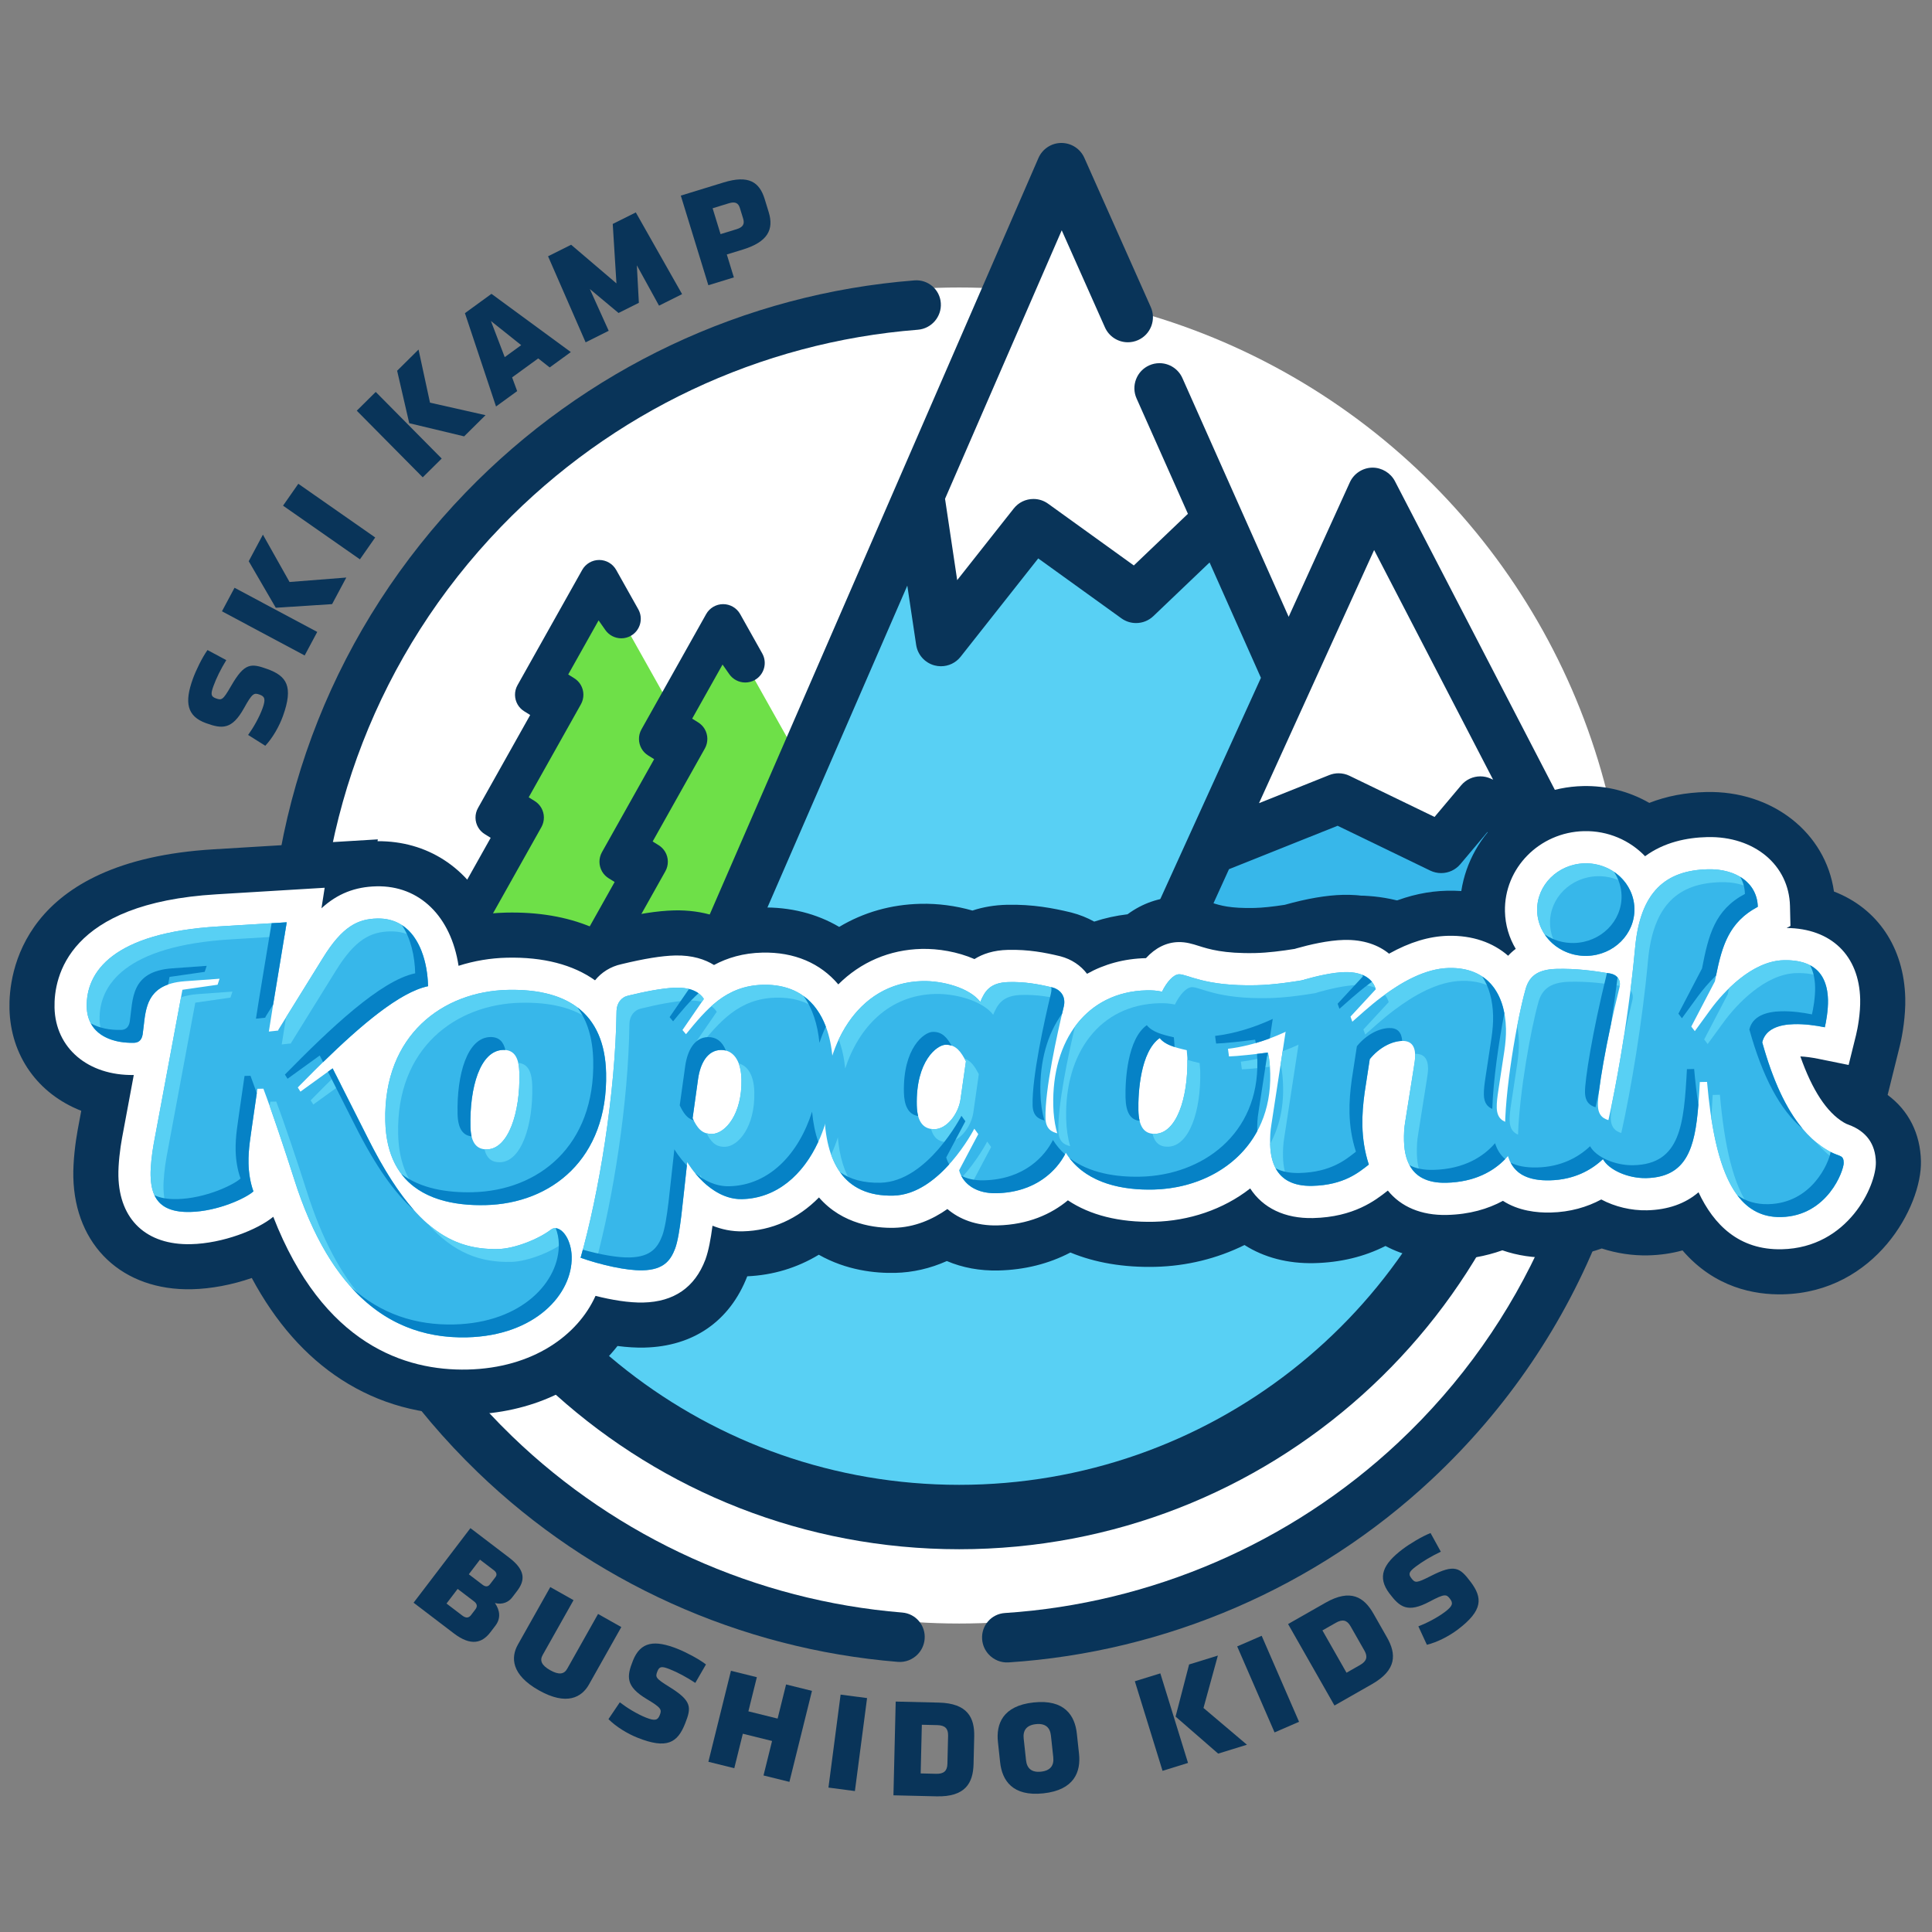 <svg xmlns="http://www.w3.org/2000/svg" xmlns:xlink="http://www.w3.org/1999/xlink" id="Layer_1" x="0px" y="0px" width="300px" height="300px" viewBox="0 0 300 300" xml:space="preserve">
<rect x="0" y="0" width="300" height="300" fill="#808080" stroke="none"/>
<g>
	<g>
		<circle fill="#FFFFFF" cx="148.938" cy="148.371" r="103.73"></circle>
	</g>
	<g>
		<path fill="#093459" d="M55.821,157.705c5.397,46.646,45.024,82.86,93.117,82.86c48.093,0,87.72-36.214,93.117-82.86H55.821z"></path>
	</g>
	<g>
		<path fill="#58D0F4" d="M67.812,167.705c9.332,36.525,42.423,62.86,81.126,62.86s71.794-26.335,81.125-62.86H67.812z"></path>
	</g>
	<g>
		<path fill="#093459" d="M79.54,223.044c-39.416-38.062-40.189-101.432-1.725-141.263c17.191-17.802,40.169-28.662,64.701-30.579    c2.118-0.165,3.717-2.015,3.574-4.13c-0.143-2.117-1.974-3.699-4.092-3.533c-26.422,2.064-51.168,13.761-69.682,32.932    c-20.064,20.776-30.921,48.045-30.571,76.78c0.353,28.733,11.869,55.494,32.429,75.349c17.609,17.006,40.774,27.466,65.226,29.454    c1.2,0.102,2.323-0.367,3.104-1.176c0.593-0.614,0.987-1.43,1.07-2.342c0.195-2.113-1.362-3.971-3.474-4.14    C117.4,248.549,95.892,238.836,79.54,223.044L79.54,223.044z M79.54,223.044"></path>
	</g>
	<g>
		<path fill="#093459" d="M41.194,115.802l-2.667-1.68c0.771-1.061,1.716-2.685,2.24-4.133c0.524-1.448,0.339-1.842-0.451-2.128    c-0.869-0.314-1.137-0.233-2.427,2.099c-1.875,3.371-3.404,3.235-5.905,2.33c-3.001-1.086-3.344-3.266-2.039-6.872    c0.476-1.317,1.43-3.294,2.275-4.478l2.918,1.563c-0.869,1.413-1.551,2.804-1.999,4.042c-0.458,1.264-0.378,1.62,0.386,1.896    c0.921,0.334,1.101,0.25,2.37-1.941c2.076-3.596,3.066-3.536,5.646-2.602c2.949,1.067,4.068,2.664,2.391,7.298    C43.362,112.775,42.36,114.557,41.194,115.802z"></path>
		<path fill="#093459" d="M34.466,94.923l1.953-3.655l12.842,6.859l-1.953,3.655L34.466,94.923z M42.823,94.372l-4.202-7.228    l2.203-4.124l4.136,7.352l8.812-0.69l-2.203,4.125L42.823,94.372z"></path>
		<path fill="#093459" d="M43.951,78.52l2.372-3.397l11.938,8.335l-2.372,3.397L43.951,78.52z"></path>
		<path fill="#093459" d="M55.399,63.773l2.945-2.915l10.243,10.347l-2.944,2.915L55.399,63.773z M63.546,65.715l-1.879-8.146    l3.323-3.29l1.78,8.245l8.623,1.944l-3.323,3.29L63.546,65.715z"></path>
		<path fill="#093459" d="M83.573,55.654l-4.053,2.948l0.786,2.129l-3.283,2.388l-4.829-14.493l4.121-2.998l12.324,9.041    l-3.283,2.388L83.573,55.654z M78.373,55.455l2.559-1.861l-4.701-3.749L78.373,55.455z"></path>
		<path fill="#093459" d="M98.89,41.199l0.313,5.823L96.046,48.6l-4.458-3.72l2.93,6.487l-3.582,1.791l-5.834-13.363l3.582-1.79    l7.037,5.999l-0.575-9.229l3.582-1.79l7.187,12.687l-3.582,1.79L98.89,41.199z"></path>
		<path fill="#093459" d="M112.859,39.514l1.094,3.56l-3.961,1.217l-4.277-13.917l6.638-2.04c3.908-1.2,5.572-0.072,6.387,2.578    l0.625,2.034c0.831,2.704-0.162,4.62-4.016,5.804L112.859,39.514z M113.171,31.567l-2.516,0.773l1.233,4.015l2.516-0.773    c0.99-0.304,1.242-0.821,0.995-1.624l-0.51-1.659C114.651,31.523,114.161,31.263,113.171,31.567z"></path>
	</g>
	<g>
		<path fill="#093459" d="M64.222,248.867l8.827-11.58l6.013,4.583c2.583,1.97,2.476,3.542,1.237,5.168l-0.781,1.024    c-0.526,0.69-1.482,1.159-2.661,0.858c0.797,1.171,0.922,2.394,0.073,3.507l-0.781,1.024c-1.273,1.671-2.997,2.223-5.691,0.169    L64.222,248.867z M73.604,248.66l-2.539-1.935l-1.731,2.271l2.45,1.867c0.623,0.476,1.044,0.339,1.367-0.085l0.662-0.868    C74.17,249.443,74.094,249.034,73.604,248.66z M76.688,243.828l-2.16-1.646l-1.731,2.271l2.116,1.613    c0.4,0.306,0.814,0.41,1.171-0.059l0.849-1.113C77.204,244.539,77.134,244.168,76.688,243.828z"></path>
		<path fill="#093459" d="M80.419,255.37l5.029-8.931l3.611,2.034l-4.795,8.515c-0.481,0.854-0.191,1.596,1.175,2.365    c1.342,0.756,2.15,0.633,2.631-0.221l4.795-8.516l3.611,2.033l-5.029,8.931c-1.113,1.976-3.449,3.327-7.768,0.896    S79.306,257.346,80.419,255.37z"></path>
		<path fill="#093459" d="M94.48,266.947l1.765-2.613c1.036,0.805,2.628,1.802,4.059,2.372c1.431,0.569,1.831,0.397,2.142-0.382    c0.342-0.859,0.269-1.129-2.021-2.494c-3.309-1.982-3.123-3.506-2.139-5.977c1.183-2.965,3.371-3.238,6.934-1.817    c1.3,0.519,3.246,1.536,4.401,2.418l-1.655,2.866c-1.384-0.913-2.752-1.639-3.975-2.127c-1.249-0.497-1.607-0.43-1.908,0.325    c-0.363,0.91-0.285,1.092,1.864,2.431c3.527,2.19,3.435,3.178,2.419,5.727c-1.161,2.914-2.792,3.981-7.37,2.156    C97.437,269.21,95.688,268.151,94.48,266.947z"></path>
		<path fill="#093459" d="M119.885,270.338l-4.539-1.125l-1.327,5.354l-4.021-0.997l3.503-14.132l4.022,0.997l-1.314,5.3    l4.539,1.125l1.314-5.299l4.021,0.996l-3.503,14.132l-4.022-0.997L119.885,270.338z"></path>
		<path fill="#093459" d="M130.529,263.139l4.109,0.537l-1.889,14.438l-4.108-0.538L130.529,263.139z"></path>
		<path fill="#093459" d="M138.733,278.775l0.35-14.556l6.69,0.16c4.479,0.107,5.573,2.347,5.502,5.286l-0.102,4.254    c-0.07,2.939-1.271,5.123-5.75,5.016L138.733,278.775z M145.549,267.875l-2.407-0.057l-0.181,7.558l2.407,0.058    c1.204,0.029,1.72-0.463,1.746-1.555l0.105-4.367C147.244,268.42,146.753,267.904,145.549,267.875z"></path>
		<path fill="#093459" d="M155.299,273.648l-0.34-3.146c-0.301-2.783,0.717-5.625,5.533-6.146s6.416,2.039,6.717,4.823l0.34,3.146    c0.301,2.784-0.717,5.626-5.533,6.146C157.199,278.991,155.6,276.432,155.299,273.648z M163.551,272.869l-0.363-3.368    c-0.139-1.28-0.885-1.933-2.332-1.776s-2.037,0.953-1.9,2.232l0.365,3.369c0.137,1.281,0.885,1.933,2.332,1.776    S163.689,274.15,163.551,272.869z"></path>
		<path fill="#093459" d="M176.217,261.063l3.959-1.224l4.299,13.909l-3.957,1.225L176.217,261.063z M182.543,266.551l2.1-8.093    l4.467-1.382l-2.232,8.135l6.746,5.709l-4.467,1.381L182.543,266.551z"></path>
		<path fill="#093459" d="M192.111,255.656l3.801-1.652l5.803,13.354l-3.801,1.652L192.111,255.656z"></path>
		<path fill="#093459" d="M207.217,264.832l-7.205-12.651l5.816-3.312c3.893-2.217,5.984-0.862,7.439,1.691l2.105,3.699    c1.455,2.555,1.551,5.045-2.342,7.262L207.217,264.832z M207.438,251.98l-2.092,1.191l3.74,6.568l2.092-1.191    c1.047-0.596,1.236-1.283,0.695-2.232l-2.162-3.795C209.172,251.572,208.484,251.385,207.438,251.98z"></path>
		<path fill="#093459" d="M221.566,255.401l-1.322-2.862c1.225-0.469,2.902-1.316,4.131-2.245c1.227-0.929,1.287-1.36,0.781-2.03    c-0.559-0.737-0.828-0.814-3.18,0.438c-3.408,1.806-4.617,0.858-6.221-1.263c-1.926-2.546-1.027-4.56,2.031-6.874    c1.117-0.845,2.994-1.983,4.348-2.515l1.596,2.899c-1.498,0.712-2.826,1.507-3.877,2.3c-1.072,0.812-1.199,1.154-0.709,1.801    c0.592,0.782,0.787,0.809,3.045-0.337c3.699-1.886,4.498-1.295,6.152,0.894c1.893,2.501,1.961,4.449-1.969,7.422    C225.033,254.043,223.223,254.992,221.566,255.401z"></path>
	</g>
	<g>
		<g>
			<path fill="#6EE048" d="M93.043,89.979l-10.047,17.902h4.568L76.86,126.952h4.569l-10.704,19.071h53.772L93.043,89.979z      M93.043,89.979"></path>
		</g>
		<g>
			<path fill="#093459" d="M99.113,94.61l-3.433-6.116c-0.535-0.95-1.547-1.542-2.638-1.542c-1.093,0-2.104,0.592-2.639,1.545     l-10.049,17.905c-0.521,0.931-0.509,2.084,0.031,3.008c0.245,0.418,0.594,0.776,1.011,1.035l0.932,0.581l-8.108,14.447     c-0.522,0.932-0.511,2.084,0.029,3.007c0.245,0.42,0.595,0.779,1.012,1.038l0.932,0.581l-8.105,14.444     c-0.524,0.932-0.514,2.085,0.026,3.009c0.54,0.924,1.541,1.498,2.611,1.498h8.996c1.669,0,3.027-1.357,3.027-3.026     c0-1.668-1.357-3.026-3.026-3.026h-3.827l8.174-14.564c0.524-0.934,0.515-2.086-0.026-3.009c-0.246-0.42-0.596-0.779-1.013-1.039     l-0.933-0.58l8.109-14.447c0.522-0.932,0.511-2.086-0.03-3.01c-0.245-0.417-0.595-0.776-1.011-1.035l-0.932-0.581l4.716-8.401     l1.048,1.496c0.566,0.808,1.494,1.29,2.48,1.29c0.517,0,1.028-0.134,1.479-0.388C99.41,97.914,99.929,96.065,99.113,94.61z"></path>
		</g>
		<g>
			<path fill="#6EE048" d="M112.292,96.837l-10.047,17.902h4.568L96.11,133.811h4.569l-10.704,19.072h53.772L112.292,96.837z      M112.292,96.837"></path>
		</g>
		<g>
			<path fill="#093459" d="M118.362,101.469l-3.433-6.117c-0.535-0.95-1.546-1.541-2.638-1.541c-1.092,0-2.104,0.592-2.639,1.545     l-10.05,17.905c-0.521,0.931-0.509,2.084,0.031,3.008c0.245,0.418,0.594,0.776,1.011,1.036l0.932,0.58l-8.108,14.447     c-0.521,0.932-0.511,2.084,0.029,3.007c0.245,0.419,0.596,0.778,1.012,1.038l0.932,0.58l-8.106,14.445     c-0.524,0.932-0.514,2.086,0.026,3.008c0.54,0.926,1.541,1.498,2.612,1.498h8.996c1.669,0,3.026-1.355,3.026-3.025     c0-1.668-1.357-3.027-3.025-3.027h-3.827l8.174-14.563c0.525-0.933,0.515-2.086-0.026-3.009c-0.246-0.42-0.596-0.779-1.013-1.038     l-0.933-0.581l8.109-14.447c0.521-0.932,0.511-2.086-0.03-3.011c-0.245-0.417-0.595-0.775-1.011-1.034l-0.933-0.58l4.716-8.401     l1.048,1.496c0.566,0.808,1.494,1.291,2.48,1.291c0.517,0,1.028-0.134,1.479-0.388     C118.659,104.773,119.179,102.925,118.362,101.469z"></path>
		</g>
		<g>
			<g>
				<g>
					<path fill="#79D557" d="M105.802,172.986c0.11-7.859,6.218-14.215,13.906-14.469c7.236-0.246,13.531,4.549,15.237,11.473       c0.281,1.131,1.041,2.068,2.087,2.574c1,0.484,2.304,0.498,3.316,0.033c1.468-0.672,3.048-1.014,4.694-1.014       c4.277,0,8.168,2.336,10.157,6.096c0.166,0.314,0.379,0.611,0.63,0.873l0.001,0.002h-50.106L105.802,172.986z"></path>
				</g>
				<g>
					<path fill="#FFFFFF" d="M228.039,122.906l-4.889,5.808l-14.256-6.898c-0.598-0.29-1.313-0.315-1.931-0.069l-14.379,5.75       l20.7-45.517l21.877,42.226l-4.311-1.94C229.891,121.834,228.713,122.104,228.039,122.906z"></path>
				</g>
				<g>
					<path fill="#FFFFFF" d="M161.869,79.431c-0.41-0.295-0.893-0.451-1.397-0.451c-0.737,0-1.423,0.332-1.88,0.911l-10.931,13.844       l-2.462-16.485l19.649-45.214l21.412,48.103l-10.066,9.611L161.869,79.431z"></path>
				</g>
				<g>
					<path fill="#79D557" d="M165.205,170.451c2.365-2.363,5.168-3.828,8.337-4.361c1.024-0.17,1.923-0.73,2.526-1.578       c0.536-0.752,0.781-1.648,0.711-2.559h1.58c-0.359,2.029,0.934,4.012,2.964,4.475c1.256,0.285,2.505,0.668,3.715,1.141l0,0       c0.255,2.602,0.897,5.133,1.907,7.52c0.608,1.443,2.017,2.377,3.586,2.377c0.523,0,1.033-0.104,1.517-0.309       c0.956-0.404,1.699-1.158,2.09-2.121c0.392-0.965,0.384-2.023-0.022-2.98c-0.992-2.348-1.471-4.846-1.421-7.428       c0.091-4.625,1.954-9.012,5.246-12.35c3.293-3.338,7.653-5.259,12.275-5.41c8.021-0.262,15.417,4.971,17.866,12.541       c0.42,1.293,1.502,2.287,2.822,2.594c0.27,0.064,0.555,0.098,0.844,0.098c1.056,0,2.112-0.438,2.827-1.172       c2.579-2.648,6.019-4.107,9.687-4.107h0.124c5.54,0.045,10.057,4.65,10.057,10.27v11.465h-93.001       c0.646-0.672,1.032-1.551,1.086-2.473C162.648,173.947,163.525,172.107,165.205,170.451z"></path>
				</g>
				<g>
					<path fill="#37B7EA" d="M176.955,143.586l0.931,5.641c0.131,0.794,0.644,1.466,1.367,1.795       c0.315,0.145,0.649,0.217,0.991,0.217c0.938,0,1.793-0.551,2.18-1.405l7.296-16.039l18.041-7.212l14.978,7.249       c0.324,0.156,0.686,0.239,1.043,0.239c0.708,0,1.376-0.311,1.832-0.853l4.922-5.846l8.172,3.675l10.33,19.938l-2.813-0.337       c-0.6-0.071-1.207-0.11-1.793-0.115h-0.17c-3.613,0-7.137,0.976-10.19,2.824l-1.309,0.793l-0.767-1.324       c-4.373-7.56-12.5-12.255-21.21-12.255c-0.259,0-0.519,0.004-0.776,0.012c-6.242,0.205-12.118,2.79-16.545,7.279       c-3.275,3.321-5.522,7.452-6.498,11.946l-0.347,1.596l-1.562-0.48c-0.776-0.24-1.564-0.449-2.347-0.627       c-0.169-0.039-0.347-0.059-0.527-0.059c-1.048,0-1.963,0.67-2.276,1.666l-0.331,1.049h-4.091l-0.25-1.193       c-0.222-1.061-1.096-1.822-2.174-1.895l-1.995-0.131L176.955,143.586z"></path>
				</g>
				<g>
					<path fill="#58D0F4" d="M142.779,76.54l3.401,22.76l14.269-18.075l15.948,11.489l12.771-12.191l11.016,24.743l-19.84,43.621       l-3.921,10.756l-1.079,2.557l-2.547,0.178c-3.914,0.682-7.363,2.492-10.27,5.398c-0.771,0.76-1.438,1.578-1.979,2.434       l-2.405,3.795l-3.492-2.828c-2.727-2.211-6.049-3.379-9.609-3.379c-1.042,0-2.08,0.105-3.088,0.313l-3.143,0.646l-1.313-2.93       c-3.068-6.848-9.688-11.104-17.278-11.104c-0.21,0-0.42,0.004-0.641,0.012c-1.347,0.043-2.683,0.236-3.971,0.576l-7.97,2.094       L142.779,76.54z"></path>
				</g>
			</g>
			<g>
				<path fill="#093459" d="M260.917,160.338c-0.062-0.178-0.129-0.338-0.206-0.488c-0.316-0.725-0.686-1.438-1.098-2.119      l-43.011-83.015c-0.663-1.276-2.026-2.101-3.474-2.101l-0.084,0.001c-1.48,0.04-2.831,0.935-3.442,2.28l-9.499,20.883      L183.6,58.703c-0.625-1.403-2.022-2.31-3.559-2.31c-0.547,0-1.078,0.113-1.583,0.337c-0.95,0.424-1.68,1.192-2.052,2.165      c-0.372,0.971-0.343,2.028,0.08,2.975l7.974,17.913l-8.4,8.021l-13.313-9.59c-0.668-0.48-1.453-0.734-2.274-0.734      c-1.2,0-2.314,0.54-3.058,1.481l-8.782,11.123l-1.887-12.63l18.119-41.692l6.71,15.074c0.624,1.405,2.021,2.313,3.559,2.313      c0.548,0,1.08-0.114,1.584-0.337c0.949-0.424,1.678-1.191,2.051-2.162c0.372-0.971,0.344-2.03-0.08-2.979l-10.313-23.162      c-0.624-1.403-2.013-2.31-3.572-2.31c-1.543,0.005-2.938,0.924-3.555,2.341l-58.646,134.952      c-2.932,3.865-4.517,8.488-4.587,13.385l-0.132,9.457c-0.01,0.658,0.12,1.268,0.384,1.809c0.662,1.355,2.005,2.199,3.507,2.199      h156.561c2.146,0,3.893-1.746,3.893-3.893v-15.357C262.229,164.768,261.787,162.494,260.917,160.338z M120.221,158.51      c7.004,0,13.059,4.721,14.725,11.482c0.28,1.129,1.041,2.066,2.088,2.572c1.031,0.498,2.271,0.512,3.314,0.033      c1.469-0.672,3.048-1.014,4.695-1.014c4.277,0,8.168,2.334,10.156,6.092c0.171,0.326,0.386,0.621,0.632,0.879h-50.106      l0.079-5.568c0.11-7.859,6.219-14.215,13.908-14.469C119.881,158.512,120.05,158.51,120.221,158.51z M162.527,176.078      c0.123-2.16,0.974-3.947,2.686-5.635c2.357-2.355,5.16-3.82,8.328-4.352c1.025-0.172,1.924-0.734,2.527-1.58      c0.604-0.848,0.842-1.879,0.67-2.904c-0.316-1.883-1.932-3.25-3.838-3.25c-0.217,0-0.434,0.02-0.647,0.055      c-4.8,0.805-9.015,2.996-12.522,6.504c-0.998,0.982-1.854,2.037-2.561,3.152c-3.414-2.768-7.653-4.271-12.129-4.271      c-1.316,0-2.621,0.133-3.892,0.395c-3.685-8.225-11.761-13.468-20.929-13.468c-0.257,0-0.514,0.004-0.766,0.013      c-1.655,0.054-3.281,0.29-4.862,0.706l26.294-60.508l1.375,9.201c0.229,1.535,1.347,2.786,2.852,3.188      c0.327,0.086,0.663,0.13,0.998,0.13c1.199,0,2.313-0.54,3.057-1.481l12.049-15.263l12.916,9.305      c0.667,0.479,1.453,0.732,2.273,0.732c1.007,0,1.962-0.382,2.689-1.077l8.728-8.332l7.974,17.912l-19.096,41.986      c-0.887,1.953-0.021,4.266,1.935,5.154c0.51,0.232,1.052,0.35,1.608,0.35c1.523,0,2.916-0.896,3.545-2.283l7.047-15.491      l16.867-6.743l14.385,6.962c0.525,0.253,1.111,0.388,1.693,0.388c1.152,0,2.238-0.505,2.979-1.386l4.193-4.98l6.662,2.996      l8.787,16.959c-0.656-0.078-1.317-0.12-1.983-0.126h-0.157c-3.912,0-7.67,1.046-10.967,3.04      c-4.602-7.951-13.252-13.004-22.494-13.004c-0.279,0-0.559,0.005-0.841,0.014c-6.628,0.218-12.865,2.961-17.563,7.726      c-3.495,3.544-5.857,7.899-6.896,12.681c-0.817-0.252-1.637-0.471-2.45-0.654c-0.284-0.064-0.576-0.098-0.866-0.098      c-1.828,0-3.389,1.246-3.794,3.031c-0.474,2.092,0.842,4.182,2.936,4.66c1.475,0.334,2.748,0.762,3.712,1.139      c0.255,2.604,0.896,5.129,1.906,7.518c0.609,1.445,2.018,2.379,3.587,2.379c0.522,0,1.033-0.104,1.515-0.307      c0.958-0.404,1.7-1.158,2.092-2.123s0.384-2.023-0.022-2.98c-0.992-2.348-1.471-4.846-1.421-7.428      c0.091-4.625,1.954-9.012,5.245-12.35c3.294-3.338,7.654-5.259,12.277-5.41c7.998-0.263,15.414,4.963,17.866,12.545      c0.419,1.289,1.5,2.283,2.815,2.59c1.307,0.309,2.738-0.111,3.678-1.074c2.578-2.648,6.019-4.107,9.686-4.107h0.112      c5.552,0.045,10.068,4.65,10.068,10.27v11.465h-93.001C162.071,177.9,162.472,177.029,162.527,176.078z M231.466,120.896      c-0.506-0.227-1.042-0.342-1.596-0.342c-1.153,0-2.239,0.506-2.979,1.386l-4.137,4.915l-13.203-6.389      c-0.525-0.255-1.113-0.391-1.699-0.391c-0.496,0-0.982,0.094-1.444,0.278l-10.91,4.362l17.876-39.306l18.475,35.659      L231.466,120.896z"></path>
			</g>
		</g>
	</g>
	<g>
		<path fill="#093459" d="M241.756,192.164c-0.688,0.025-1.356,0.02-2.011-0.012c-5.2,11.742-12.776,22.635-22.712,31.929    c-16.601,15.53-38.261,24.899-60.989,26.388c-2.114,0.135-3.7,1.967-3.538,4.084c0.068,0.913,0.449,1.734,1.033,2.357    c0.768,0.822,1.883,1.308,3.084,1.227c24.48-1.602,47.811-11.69,65.687-28.414c11.769-11.008,20.696-24.258,26.392-38.869    C246.516,191.629,244.189,192.072,241.756,192.164z"></path>
	</g>
	<g>
		<path fill="#093459" d="M293.111,170.024l1.891-7.621c0.43-1.729,0.908-4.707,0.846-7.405c-0.184-7.851-4.291-13.948-11.07-16.562    c-1.291-9.132-9.575-15.691-19.834-15.452c-3.209,0.075-6.178,0.642-8.842,1.689c-3.13-1.796-6.67-2.697-10.307-2.613    c-9.565,0.223-17.479,7.219-18.887,16.301c-0.727-0.05-1.465-0.066-2.209-0.049c-2.936,0.068-5.813,0.689-8.771,1.896    c-2.25-0.896-4.73-1.319-7.389-1.257c-2.565,0.06-5.613,0.582-9.045,1.549c-1.891,0.294-3.473,0.458-4.704,0.487    c-3.788,0.088-5.314-0.396-6.54-0.784c-1.224-0.387-3.072-0.973-5.449-0.917c-2.766,0.064-5.422,0.989-7.718,2.682    c-1.778,0.21-3.513,0.591-5.173,1.137c-1.087-0.603-2.262-1.071-3.512-1.397l-0.211-0.053c-2.611-0.626-5.824-1.254-9.83-1.161    c-1.9,0.044-3.698,0.345-5.358,0.896c-2.608-0.748-5.376-1.109-8.048-1.047c-4.594,0.106-8.84,1.313-12.643,3.586    c-3.513-2.076-7.667-3.114-12.1-3.011c-2.544,0.06-4.999,0.493-7.307,1.291c-1.923-0.612-4.01-0.895-6.217-0.844    c-2.569,0.06-5.771,0.561-9.753,1.524c-1.081,0.241-2.12,0.598-3.1,1.066c-3.833-1.607-8.296-2.362-13.282-2.246    c-0.837,0.02-1.679,0.071-2.515,0.153c-3.33-7.144-9.724-11.297-17.411-11.24l0.044-0.286l-25.476,1.543    C3.265,133.66,1.345,151.273,1.47,156.63c0.169,7.276,4.39,13.208,11.147,15.854l-0.555,2.973    c-0.363,1.973-0.731,4.939-0.675,7.35c0.248,10.648,7.648,17.635,18.416,17.385c2.974-0.069,6.215-0.682,9.296-1.745    c3.686,6.88,8.355,12.177,13.896,15.765c5.847,3.783,12.501,5.617,19.777,5.447c9.635-0.224,17.982-4.09,23.113-10.654    c1.504,0.195,2.903,0.278,4.173,0.248c7.602-0.176,13.268-4.1,15.977-11.07c3.991-0.177,7.72-1.301,11.109-3.348    c4.3,2.436,8.764,2.89,11.859,2.817c2.738-0.063,5.433-0.681,8.023-1.837c2.446,1.039,5.136,1.531,8.011,1.465    c4.058-0.096,7.812-1.033,11.175-2.791c3.84,1.59,8.266,2.338,13.171,2.225c4.856-0.113,9.623-1.28,13.863-3.387    c3.033,1.938,6.743,2.906,10.814,2.813c4.064-0.095,7.785-0.99,11.076-2.666c2.826,1.514,6.156,2.266,9.708,2.182    c2.986-0.068,5.822-0.575,8.442-1.508c2.338,0.817,4.91,1.197,7.658,1.135c2.707-0.063,5.319-0.541,7.776-1.42    c2.325,0.758,4.799,1.127,7.2,1.07c1.862-0.043,3.652-0.301,5.34-0.771c4.988,5.786,11.172,6.923,15.598,6.819    c14.375-0.334,21.589-13.646,21.426-20.688C298.186,176.016,296.361,172.422,293.111,170.024z"></path>
		<path fill="#FFFFFF" d="M287.063,174.652c-0.283-0.106-0.454-0.17-0.725-0.336l-0.049-0.028    c-2.627-1.563-4.885-5.003-6.729-10.247c0.84,0.041,1.779,0.167,2.8,0.373l4.694,0.953l1.152-4.648    c0.262-1.056,0.691-3.413,0.643-5.559c-0.158-6.804-4.518-11.001-11.424-11.063l0.596-0.314l-0.072-3.09    c-0.148-6.376-5.549-10.88-12.842-10.71c-3.18,0.073-6.701,0.796-9.66,2.973c-2.36-2.468-5.755-3.983-9.489-3.896    c-6.921,0.161-12.425,5.758-12.269,12.477c0.049,2.114,0.652,4.091,1.674,5.803c-0.45,0.331-0.836,0.692-1.18,1.068    c-2.377-2.07-5.56-3.184-9.321-3.096c-2.927,0.068-5.955,0.981-9.171,2.775c-1.614-1.317-3.912-2.208-6.989-2.136    c-2.479,0.058-5.378,0.742-7.388,1.311c-0.088,0.024-0.17,0.053-0.257,0.08c-1.99,0.323-4.174,0.601-6.104,0.646    c-4.952,0.115-7.278-0.621-8.817-1.108c-0.964-0.306-1.96-0.621-3.172-0.593c-1.856,0.043-3.573,0.908-5.019,2.493    c-0.002,0-0.005,0-0.007,0c-3.4,0.079-6.481,0.937-9.141,2.431c-0.977-1.288-2.397-2.265-4.146-2.721l-0.097-0.024    c-2.283-0.548-4.836-1.044-8.035-0.97c-2.25,0.052-3.936,0.631-5.204,1.429c-2.634-1.144-5.638-1.639-8.201-1.579    c-4.994,0.116-9.469,2.049-12.943,5.51c-2.774-3.28-6.817-5.05-11.8-4.935c-2.972,0.069-5.421,0.809-7.5,1.923    c-1.387-0.86-3.339-1.539-6.023-1.477c-2.073,0.049-4.807,0.49-8.356,1.35c-1.675,0.364-3.089,1.26-4.097,2.506    c-3.401-2.421-8.016-3.644-13.682-3.512c-2.515,0.058-5.061,0.476-7.509,1.259c-1.168-7.646-6.039-12.498-12.752-12.342    c-3.323,0.078-6.057,1.139-8.533,3.409l0.496-3.186l-16.806,1.018c-23.029,1.369-25.254,12.763-25.142,17.598    c0.146,6.283,5.198,10.568,12.306,10.459l-1.826,9.8c-0.287,1.556-0.605,4.038-0.562,5.918c0.158,6.767,4.365,10.71,11.254,10.55    c4.976-0.115,10.362-2.246,12.793-4.253c7.74,19.864,20.512,23.944,30.177,23.72c10.158-0.236,17.123-5.339,19.863-11.44    c2.486,0.631,5.181,1.087,7.422,1.034c4.753-0.109,7.992-2.344,9.626-6.639l0.038-0.102c0.476-1.338,0.796-3.053,1.079-5.186    c1.428,0.572,3.005,0.912,4.712,0.871c4.489-0.104,8.569-1.946,11.821-5.262c3.663,4.227,8.826,4.782,11.668,4.716    c3.153-0.073,5.929-1.271,8.273-2.917c1.844,1.573,4.447,2.621,7.762,2.545c4.762-0.111,8.361-1.748,10.948-3.895    c3.421,2.285,7.95,3.454,13.397,3.328c5.363-0.125,10.716-1.885,14.911-5.174c1.968,3.029,5.366,4.701,9.766,4.6    c6.349-0.148,9.695-2.771,11.493-4.18l0.115-0.09c2.022,2.514,5.188,3.879,9.176,3.785c3.51-0.081,6.383-0.934,8.695-2.191    c2.4,1.555,5.26,1.867,7.405,1.817c3.057-0.071,5.678-0.854,7.864-2.028c2.121,1.132,4.66,1.737,7.113,1.68    c3.236-0.074,5.931-1.028,7.99-2.799c2.354,5.02,6.277,9.004,12.947,8.848c10.314-0.239,14.674-9.896,14.59-13.527    C291.221,177.623,289.799,175.668,287.063,174.652z"></path>
		<g>
			<path fill="#37B7EA" d="M34.095,151.976l-5.404,0.39c-6.459,0.48-6.028,4.828-6.542,8.273c-0.173,1.059-0.829,1.273-1.356,1.285     c-3.827,0.089-7.232-1.549-7.326-5.572c-0.125-5.412,4.023-11.516,20.44-12.492l10.614-0.643     c-0.402,2.584-2.26,13.521-2.774,16.965l1.514-0.166c0,0-0.066,0.001-0.068-0.065l6.937-11.187     c3.054-4.956,5.47-6.069,8.439-6.138c5.675-0.132,7.786,5.497,7.903,10.511c-5.388,1.116-13.267,8.627-20.232,15.722l0.411,0.651     l5-3.615l5.468,10.831c6.922,13.769,12.816,17.396,20.272,17.222c2.507-0.059,6.236-1.531,8.182-3.029     c0.195-0.137,0.392-0.207,0.589-0.211c1.254-0.029,2.554,1.92,2.612,4.428c0.135,5.807-5.656,12.279-16.279,12.527     c-11.35,0.264-21.077-6.377-26.85-24.662c-1.354-4.26-3.482-10.614-4.748-13.951l-0.924,0.021l-0.796,5.498     c-0.225,1.721-0.637,3.844-0.585,6.088c0.034,1.451,0.267,2.964,0.761,4.34c-1.098,1.015-5.473,3.098-9.828,3.199     c-4.949,0.114-6.066-2.501-6.14-5.668c-0.029-1.254,0.188-3.305,0.48-4.896l4.461-23.937l5.461-0.787L34.095,151.976z"></path>
			<path fill="#37B7EA" d="M59.827,174.088c-0.312-13.395,8.973-20.146,19.002-20.379c9.897-0.23,15.083,4.138,15.287,12.914     c0.31,13.328-8.507,20.268-18.735,20.505C68.123,187.297,60.081,184.976,59.827,174.088z M73.052,174.969     c0.062,2.639,1.073,3.539,2.59,3.504c3.299-0.076,5.148-5.73,5.007-11.802c-0.051-2.177-0.614-3.683-2.527-3.638     C74.559,163.116,72.909,168.832,73.052,174.969z"></path>
			<path fill="#37B7EA" d="M104.964,153.364c2.639-0.062,3.852,0.967,4.332,1.749l-3.321,4.829l0.543,0.647     c3.146-3.836,6.162-7.537,11.969-7.672c7.522-0.176,10.692,5.561,10.86,12.754c0.243,10.424-5.205,20.322-14.113,20.529     c-5.015,0.117-8.38-5.482-8.518-5.744c-0.715,6.157-1.062,11.117-1.868,13.381c-0.685,1.797-1.705,3.34-5.07,3.418     c-2.507,0.059-6.49-0.84-9.619-1.955c2.809-9.836,5.417-25.412,5.578-38.355c0.038-1.188,0.743-2.129,1.86-2.354     C99.699,154.081,102.786,153.415,104.964,153.364z M107.548,173.639c0.694,1.436,1.378,2.477,3.028,2.438     c2.045-0.047,4.682-3.079,4.556-8.49c-0.071-3.035-1.361-4.59-3.209-4.547c-2.111,0.049-3.186,2.121-3.526,4.506L107.548,173.639     z"></path>
			<path fill="#37B7EA" d="M162.343,173.618c0.079,3.431,3.738,1.761,3.778,3.478c0.029,1.254-2.72,7.985-11.363,8.186     c-3.893,0.092-5.462-2.117-5.826-3.561l2.973-5.615l-0.614-0.844c0,0-5.242,10.223-12.566,10.393     c-7.786,0.182-10.554-5.299-10.734-13.02c-0.23-9.898,4.948-20.053,15.241-20.293c3.102-0.072,7.286,1.02,8.988,3.225     c0.688-1.601,1.448-3.005,4.418-3.074c2.441-0.057,4.496,0.293,6.753,0.834c1.395,0.363,2.148,1.533,1.786,2.994     C164.152,160.57,162.24,169.197,162.343,173.618z M146.828,162.228c-1.32,0.03-4.63,2.484-4.469,9.412     c0.047,2.046,0.681,3.748,2.793,3.698c1.848-0.043,3.643-2.328,3.987-4.582l0.852-5.961     C149.23,163.359,148.478,162.189,146.828,162.228z"></path>
			<path fill="#37B7EA" d="M195.068,152.985c5.544-0.129,12.502-1.876,13.227-1.892c0.99-0.023,1.675,1.018,1.71,2.533     c0.034,1.452-3.958,2.998-7.8,5.266c-3.258,1.857-7.38,3.473-11.527,3.965l0.159,1.186c1.255-0.029,4.218-0.362,6.06-0.604     c0.221,0.986,0.314,2.105,0.342,3.293c0.266,11.415-8.566,17.761-18.134,17.983c-6.994,0.163-15.3-2.153-15.554-13.04     c-0.236-10.162,5.201-17.682,14.504-17.898c0.791-0.019,1.585,0.029,2.381,0.207c0.757-1.535,1.787-2.681,2.645-2.701     C184.4,151.253,186.953,153.174,195.068,152.985z M180.076,161.189c-2.988,2.116-3.369,8.463-3.305,11.234     c0.059,2.508,0.879,3.677,2.594,3.637c3.299-0.076,5.152-5.533,5.007-11.803l-0.094-1.186     C182.42,162.654,180.893,162.228,180.076,161.189z"></path>
			<path fill="#37B7EA" d="M208.818,150.949c3.233-0.075,4.457,1.415,4.816,2.661l-3.929,4.25l0.282,0.786     c0.971-0.814,2.586-2.371,4.598-3.87c2.92-2.18,6.633-4.379,10.393-4.466c6.004-0.14,8.741,3.956,8.869,9.433     c0.025,1.121-0.08,2.245-0.251,3.438l-0.917,6.029c-0.171,1.126-0.283,1.987-0.266,2.779c0.041,1.715,0.976,2.156,1.905,2.398     s1.853,0.154,1.874,1.079c0.029,1.253-2.654,7.983-11.628,8.192c-5.015,0.117-6.472-2.953-6.554-6.516     c-0.023-0.99,0.019-1.98,0.193-2.976l1.324-8.349c0.115-0.729,0.232-1.393,0.219-1.986c-0.035-1.518-0.713-2.229-2.032-2.197     c-1.583,0.037-3.541,1.006-5.018,2.824l-0.803,5.233c-0.226,1.655-0.384,3.376-0.342,5.157c0.046,1.98,0.356,4.02,0.997,5.984     c-1.491,1.157-3.82,3.192-8.77,3.308c-5.016,0.116-6.473-2.952-6.556-6.515c-0.022-0.99,0.021-1.982,0.194-2.977l3.096-20.207     c0.172-1.127,1.008-2.07,2.123-2.36C204.41,151.58,206.904,150.993,208.818,150.949z"></path>
			<path fill="#37B7EA" d="M248.118,171.623c0.08,3.431,3.738,1.762,3.778,3.478c0.027,1.187-3.115,7.995-11.23,8.183     c-5.807,0.136-6.874-3.141-6.965-7.033c-0.151-6.533,1.891-18.068,3.172-22.588c0.487-1.793,1.578-3.138,4.812-3.213     c3.101-0.072,5.617,0.265,8.401,0.729c1.128,0.237,1.676,1.083,1.372,2.213C249.285,162.154,248.075,169.775,248.118,171.623z      M253.794,141.067c0.093,3.969-3.214,7.265-7.386,7.362c-4.172,0.097-7.628-3.042-7.721-7.011     c-0.092-3.968,3.215-7.265,7.387-7.361C250.245,133.96,253.701,137.1,253.794,141.067z"></path>
			<path fill="#37B7EA" d="M253.889,147.26c0.785-8.865,4.803-12.127,11.334-12.279c4.355-0.101,7.643,2.133,7.729,5.828     c-4.695,2.486-5.66,6.403-6.663,11.576l-3.666,7.017l0.546,0.714l2.494-3.425c1.92-2.62,6.361-7.476,11.311-7.591     c4.752-0.11,6.785,2.219,6.878,6.178c0.036,1.583-0.313,3.506-0.495,4.236c-1.46-0.295-3.115-0.521-4.765-0.483     c-2.376,0.056-4.472,0.765-4.952,2.823c2.377,8.527,5.608,14.063,10.094,16.731c1.875,1.146,2.523,0.602,2.556,1.987     c0.027,1.188-2.517,8.245-9.708,8.412c-7.324,0.17-10.346-7.682-11.514-20.99l-1.121,0.025     c-0.461,8.594-0.979,14.746-8.303,14.916c-3.365,0.078-6.973-1.818-7.022-3.93c-0.007-0.33-0.015-0.66,0.108-0.993     C250.318,172.563,252.838,158.837,253.889,147.26z"></path>
		</g>
	</g>
	<g>
		<g>
			<path fill="#58D0F4" d="M79.39,195.947c2.507-0.059,6.236-1.531,8.182-3.029c0.195-0.137,0.392-0.207,0.589-0.211     c0.042-0.002,0.084,0.006,0.126,0.009c-0.503-1.232-1.323-2.028-2.126-2.009c-0.198,0.004-0.394,0.074-0.589,0.211     c-1.945,1.498-5.675,2.971-8.182,3.029c-4.011,0.094-7.57-0.916-11.081-4.01C70.482,194.605,74.616,196.059,79.39,195.947z"></path>
			<path fill="#58D0F4" d="M43.746,162.182l1.514-0.166c0,0-0.066,0.001-0.068-0.065l6.937-11.186     c3.054-4.957,5.47-6.069,8.439-6.138c1.529-0.036,2.797,0.35,3.839,1.026c-1.255-1.852-3.145-3.088-5.839-3.026     c-2.969,0.069-5.386,1.182-8.439,6.138l-5.714,9.215C44.13,159.725,43.887,161.236,43.746,162.182z"></path>
			<path fill="#58D0F4" d="M52.924,168.419l-0.753-1.491c-1.327,1.295-2.646,2.62-3.932,3.931l0.411,0.651L52.924,168.419z"></path>
			<path fill="#58D0F4" d="M47.644,185c-1.354-4.26-3.482-10.614-4.748-13.951l-0.924,0.021l-0.097,0.668     c1.216,3.434,2.723,7.971,3.769,11.262c2.786,8.826,6.496,14.932,10.863,18.865C53.001,197.961,49.994,192.447,47.644,185z"></path>
			<path fill="#58D0F4" d="M25.384,184.527c-0.029-1.254,0.188-3.305,0.48-4.896l4.461-23.937l5.461-0.787l0.309-0.932l-5.404,0.39     c-1.025,0.076-1.875,0.25-2.584,0.502l-4.242,22.764c-0.293,1.592-0.51,3.643-0.48,4.896c0.051,2.201,0.61,4.133,2.605,5.07     C25.573,186.708,25.41,185.654,25.384,184.527z"></path>
			<path fill="#58D0F4" d="M15.466,158.352c-0.125-5.412,4.023-11.516,20.44-12.492l8.268-0.501     c0.152-0.925,0.274-1.673,0.347-2.142l-10.614,0.643c-16.417,0.976-20.565,7.08-20.44,12.492     c0.051,2.188,1.086,3.666,2.632,4.549C15.715,160.189,15.489,159.344,15.466,158.352z"></path>
		</g>
		<g>
			<path fill="#58D0F4" d="M77.642,180.473c3.299-0.076,5.148-5.73,5.007-11.802c-0.048-2.038-0.545-3.487-2.179-3.628     c0.109,0.48,0.165,1.027,0.179,1.628c0.141,6.071-1.708,11.726-5.007,11.802c-0.144,0.004-0.282-0.004-0.416-0.019     C75.582,179.952,76.456,180.5,77.642,180.473z"></path>
			<path fill="#58D0F4" d="M61.827,176.088c-0.312-13.395,8.973-20.146,19.002-20.379c4.664-0.109,8.28,0.805,10.823,2.718     c-2.464-3.271-6.757-4.859-12.823-4.718c-10.029,0.232-19.313,6.984-19.002,20.379c0.117,5.032,1.9,8.232,4.499,10.204     C62.85,182.346,61.911,179.688,61.827,176.088z"></path>
		</g>
		<path fill="#58D0F4" d="M240.688,143.419c-0.092-3.968,3.215-7.265,7.387-7.361c1.691-0.039,3.26,0.46,4.539,1.324    c-1.372-2.049-3.798-3.388-6.539-3.324c-4.172,0.097-7.479,3.393-7.387,7.361c0.055,2.36,1.305,4.419,3.182,5.687    C241.154,146.037,240.72,144.779,240.688,143.419z"></path>
		<g>
			<path fill="#58D0F4" d="M181.365,178.061c3.299-0.076,5.152-5.533,5.007-11.803l-0.094-1.186     c-0.686-0.154-1.325-0.311-1.901-0.497c0.076,6.135-1.769,11.41-5.012,11.485c-0.143,0.004-0.277-0.005-0.408-0.019     C179.291,177.436,180.074,178.091,181.365,178.061z"></path>
			<path fill="#58D0F4" d="M164.343,175.618c0.038,1.669,0.925,2.13,1.828,2.362c-0.362-1.26-0.583-2.686-0.62-4.305     c-0.236-10.162,5.201-17.682,14.504-17.898c0.791-0.019,1.585,0.029,2.381,0.207c0.757-1.535,1.787-2.681,2.645-2.701     c1.32-0.03,3.873,1.891,11.988,1.702c2.342-0.054,4.935-0.397,7.205-0.776c0.118-0.049,0.239-0.094,0.365-0.126     c1.771-0.503,4.266-1.09,6.18-1.134c1.154-0.027,2.049,0.147,2.742,0.438c-0.438-1.193-1.699-2.509-4.742-2.438     c-1.914,0.044-4.408,0.631-6.18,1.134c-0.126,0.032-0.247,0.077-0.365,0.126c-2.271,0.379-4.863,0.723-7.205,0.776     c-8.115,0.188-10.668-1.732-11.988-1.702c-0.857,0.021-1.888,1.166-2.645,2.701c-0.796-0.178-1.59-0.226-2.381-0.207     c-4.85,0.112-8.645,2.213-11.138,5.635C165.861,163.913,164.248,171.546,164.343,175.618z"></path>
			<path fill="#58D0F4" d="M131.241,165.924c2.094-6.391,6.788-11.414,13.989-11.582c3.102-0.072,7.285,1.02,8.988,3.225     c0.688-1.601,1.448-3.005,4.418-3.074c2.389-0.055,4.408,0.279,6.609,0.801c-0.123-0.965-0.809-1.693-1.856-1.967     c-2.257-0.541-4.312-0.891-6.753-0.834c-2.97,0.069-3.73,1.474-4.418,3.074c-1.703-2.205-5.887-3.297-8.988-3.225     c-6.227,0.146-10.577,3.922-12.994,9.071C130.754,162.779,131.084,164.301,131.241,165.924z"></path>
			<path fill="#58D0F4" d="M192.678,164.857l0.159,1.186c0.911-0.021,2.722-0.203,4.352-0.393c-0.038-0.592-0.102-1.156-0.194-1.691     C195.582,164.37,194.132,164.686,192.678,164.857z"></path>
			<path fill="#58D0F4" d="M168.049,181.804c-0.191-0.251-0.374-0.513-0.547-0.788c-0.037,0.076-0.083,0.156-0.125,0.234     C167.594,181.445,167.819,181.628,168.049,181.804z"></path>
			<path fill="#58D0F4" d="M281.937,177.301c1.155,1.367,2.415,2.463,3.796,3.284c0.189,0.115,0.361,0.21,0.526,0.294     c0.021-0.125,0.031-0.229,0.029-0.307c-0.032-1.386-0.681-0.842-2.556-1.987C283.109,178.214,282.513,177.781,281.937,177.301z"></path>
			<path fill="#58D0F4" d="M268.288,154.385l-3.666,7.017l0.546,0.714l2.494-3.425c1.92-2.62,6.361-7.476,11.311-7.591     c1.709-0.039,3.061,0.24,4.103,0.795c-0.982-1.854-2.937-2.868-6.103-2.795c-3.243,0.076-6.264,2.188-8.504,4.371     C268.408,153.771,268.348,154.076,268.288,154.385z"></path>
			<path fill="#58D0F4" d="M236.574,182.535c-0.168-0.321-0.309-0.662-0.421-1.021c-0.134,0.154-0.276,0.309-0.425,0.463     C235.979,182.185,236.26,182.373,236.574,182.535z"></path>
			<path fill="#58D0F4" d="M235.848,161.742c0.025,1.121-0.08,2.245-0.251,3.438l-0.917,6.029c-0.171,1.126-0.283,1.987-0.266,2.779     c0.031,1.34,0.609,1.9,1.305,2.198c0.227-6.672,2-16.448,3.154-20.524c0.487-1.793,1.578-3.139,4.812-3.213     c2.886-0.068,5.269,0.222,7.829,0.636c0.133-0.974-0.404-1.692-1.428-1.907c-2.784-0.464-5.301-0.801-8.401-0.729     c-3.233,0.075-4.324,1.42-4.812,3.213c-0.385,1.359-0.839,3.355-1.281,5.658C235.738,160.089,235.828,160.896,235.848,161.742z"></path>
			<path fill="#58D0F4" d="M253.458,155.391c-0.485,1.955-0.921,3.854-1.308,5.645c-0.589,3.765-1.232,7.332-1.854,10.357     c-0.127,1.026-0.188,1.793-0.178,2.23c0.036,1.549,0.802,2.057,1.634,2.309c1.498-6.668,3.292-17.363,4.137-26.672     c0.785-8.865,4.803-12.127,11.334-12.279c1.943-0.045,3.67,0.377,4.998,1.184c-1.209-2.08-3.814-3.257-6.998-3.184     c-6.531,0.152-10.549,3.415-11.334,12.279c-0.192,2.124-0.437,4.32-0.713,6.523C253.518,154.184,253.634,154.737,253.458,155.391     z"></path>
			<path fill="#58D0F4" d="M215.635,155.609l-3.929,4.25l0.282,0.786c0.971-0.814,2.586-2.371,4.598-3.87     c2.92-2.18,6.633-4.379,10.393-4.467c2.133-0.049,3.846,0.443,5.184,1.335c-1.424-2.127-3.775-3.414-7.184-3.334     c-3.573,0.083-7.102,2.074-9.949,4.142C215.332,154.826,215.524,155.229,215.635,155.609z"></path>
			<path fill="#58D0F4" d="M149.757,164.367c0.079,0.14,0.156,0.281,0.234,0.428l-0.852,5.961c-0.344,2.254-2.139,4.539-3.987,4.582     c-0.208,0.006-0.398-0.012-0.579-0.039c0.329,1.226,1.081,2.074,2.579,2.039c1.848-0.043,3.643-2.328,3.987-4.582l0.852-5.961     C151.392,165.664,150.79,164.707,149.757,164.367z"></path>
			<path fill="#58D0F4" d="M199.226,179.627c-0.022-0.99,0.021-1.982,0.194-2.977l2.211-14.433     c-0.792,0.366-1.617,0.708-2.463,1.021l-0.338,2.21c0.021-0.004,0.045-0.006,0.066-0.01c0.221,0.986,0.314,2.105,0.342,3.293     c0.08,3.438-0.67,6.412-2.012,8.902c0.059,2.459,0.774,4.68,2.863,5.781C199.506,182.334,199.258,181.02,199.226,179.627z"></path>
			<path fill="#58D0F4" d="M220.012,179.143c-0.023-0.99,0.019-1.98,0.193-2.976l1.324-8.349c0.115-0.729,0.232-1.393,0.219-1.986     c-0.035-1.512-0.707-2.221-2.016-2.196c0.004,0.067,0.014,0.126,0.016,0.196c0.014,0.594-0.104,1.257-0.219,1.986l-1.324,8.349     c-0.175,0.995-0.217,1.985-0.193,2.976c0.057,2.463,0.771,4.688,2.863,5.789C220.291,181.852,220.043,180.537,220.012,179.143z"></path>
			<path fill="#58D0F4" d="M130.1,176.617c-0.295,0.929-0.647,1.82-1.041,2.676c0.713,2.004,1.812,3.626,3.392,4.73     C131.098,182.125,130.366,179.582,130.1,176.617z"></path>
			<path fill="#58D0F4" d="M267.066,169.994l-1.121,0.025c-0.066,1.238-0.135,2.424-0.224,3.551     c1.056,6.915,2.897,11.764,6.038,14.006C269.158,184.086,267.772,178.039,267.066,169.994z"></path>
			<path fill="#58D0F4" d="M150.932,183.721l2.973-5.615l-0.614-0.844c0,0-1.454,2.832-3.898,5.54     c0.378,0.632,0.975,1.271,1.856,1.744C151.102,184.258,150.996,183.977,150.932,183.721z"></path>
			<path fill="#58D0F4" d="M111.296,157.113l-3.321,4.829l0.543,0.647c3.146-3.836,6.162-7.537,11.969-7.672     c2.591-0.061,4.666,0.581,6.279,1.742c-1.751-2.387-4.45-3.832-8.279-3.742c-3.461,0.08-5.928,1.432-8.025,3.32     C110.854,156.521,111.124,156.832,111.296,157.113z"></path>
			<path fill="#58D0F4" d="M112.576,178.076c2.045-0.047,4.682-3.079,4.556-8.49c-0.061-2.582-1.005-4.088-2.423-4.455     c0.251,0.664,0.4,1.483,0.423,2.455c0.125,5.411-2.511,8.443-4.556,8.49c-0.325,0.008-0.604-0.037-0.862-0.108     C110.357,177.229,111.057,178.111,112.576,178.076z"></path>
			<path fill="#58D0F4" d="M108.716,182.457c-0.021,0.176-0.04,0.348-0.06,0.521c0.376,0.396,0.803,0.801,1.275,1.184     C109.19,183.264,108.764,182.547,108.716,182.457z"></path>
			<path fill="#58D0F4" d="M97.738,158.945c0.038-1.188,0.743-2.129,1.86-2.354c2.101-0.511,5.188-1.177,7.366-1.228     c0.797-0.019,1.461,0.063,2.017,0.206l0.315-0.457c-0.48-0.782-1.693-1.811-4.332-1.749c-2.178,0.051-5.265,0.717-7.366,1.228     c-1.117,0.225-1.822,1.165-1.86,2.354c-0.161,12.943-2.77,28.52-5.578,38.355c0.744,0.266,1.538,0.518,2.347,0.748     C95.18,186.179,97.584,171.354,97.738,158.945z"></path>
		</g>
	</g>
	<g>
		<g>
			<path fill="#0682C6" d="M39.746,158.182l1.514-0.166c0,0-0.066,0.001-0.068-0.065l1.223-1.972     c0.755-4.617,1.813-10.887,2.105-12.762l-2.347,0.142C41.487,147.529,40.167,155.363,39.746,158.182z"></path>
			<path fill="#0682C6" d="M64.471,151.137c-5.388,1.116-13.267,8.627-20.232,15.722l0.411,0.651l5-3.615l0.521,1.033     c5.859-5.721,11.908-10.881,16.3-11.791c-0.085-3.663-1.237-7.652-4.064-9.485C63.797,145.701,64.41,148.503,64.471,151.137z"></path>
			<path fill="#0682C6" d="M50.924,166.419l4.193,8.307c3.198,6.362,6.177,10.555,9.192,13.212     c-2.345-2.623-4.702-6.259-7.192-11.212l-5.468-10.831L50.924,166.419z"></path>
			<path fill="#0682C6" d="M22.148,160.639c0.433-2.899,0.197-6.436,3.958-7.771l0.219-1.173l5.461-0.787l0.309-0.932l-5.404,0.39     c-6.459,0.48-6.028,4.828-6.542,8.273c-0.173,1.059-0.829,1.273-1.356,1.285c-1.745,0.041-3.398-0.283-4.694-1.023     c1.168,2.176,3.811,3.09,6.694,3.023C21.32,161.912,21.975,161.697,22.148,160.639z"></path>
			<path fill="#0682C6" d="M86.287,190.716c0.282,0.691,0.465,1.519,0.485,2.419c0.135,5.807-5.656,12.279-16.279,12.527     c-5.872,0.137-11.307-1.582-15.987-5.797c5.102,5.683,11.259,7.953,17.987,7.797c10.623-0.248,16.415-6.721,16.279-12.527     C88.716,192.711,87.5,190.814,86.287,190.716z"></path>
			<path fill="#0682C6" d="M39.176,174.568l0.699-4.83c-0.357-1.011-0.691-1.932-0.979-2.689l-0.924,0.021l-0.796,5.498     c-0.225,1.721-0.637,3.844-0.585,6.088c0.034,1.451,0.267,2.964,0.761,4.34c-1.098,1.015-5.473,3.098-9.828,3.199     c-1.509,0.035-2.658-0.188-3.534-0.598c0.753,1.609,2.346,2.671,5.534,2.598c4.355-0.102,8.73-2.185,9.828-3.199     c-0.494-1.376-0.727-2.889-0.761-4.34C38.539,178.412,38.951,176.289,39.176,174.568z"></path>
		</g>
		<g>
			<path fill="#0682C6" d="M73.227,176.454c-0.1-0.419-0.161-0.908-0.175-1.485c-0.143-6.137,1.507-11.853,5.07-11.936     c0.122-0.003,0.237,0.001,0.349,0.01c-0.288-1.26-0.963-2.042-2.349-2.01c-3.563,0.083-5.213,5.799-5.07,11.936     C71.107,175.357,71.943,176.318,73.227,176.454z"></path>
			<path fill="#0682C6" d="M94.116,166.623c-0.108-4.641-1.61-8.049-4.464-10.196c1.556,2.065,2.385,4.799,2.464,8.196     c0.31,13.328-8.507,20.268-18.735,20.505c-3.904,0.091-8.032-0.542-11.055-2.836c2.989,3.941,8.196,4.949,13.055,4.836     C85.609,186.891,94.426,179.951,94.116,166.623z"></path>
		</g>
		<path fill="#0682C6" d="M250.613,135.381c0.715,1.068,1.148,2.326,1.181,3.686c0.093,3.969-3.214,7.265-7.386,7.362    c-1.691,0.039-3.26-0.46-4.539-1.324c1.371,2.049,3.797,3.388,6.539,3.324c4.172-0.097,7.479-3.394,7.386-7.362    C253.739,138.708,252.49,136.648,250.613,135.381z"></path>
		<g>
			<path fill="#0682C6" d="M163.176,154.32c-1.023,4.25-2.936,12.877-2.833,17.298c0.038,1.669,0.925,2.13,1.828,2.362     c-0.362-1.26-0.583-2.686-0.62-4.305c-0.113-4.865,1.077-9.121,3.366-12.264c0.091-0.386,0.179-0.756,0.259-1.092     c0.362-1.461-0.392-2.631-1.786-2.994c-0.048-0.012-0.096-0.021-0.144-0.033C163.287,153.612,163.266,153.957,163.176,154.32z"></path>
			<path fill="#0682C6" d="M176.957,174.042c-0.109-0.458-0.17-0.997-0.186-1.618c-0.064-2.771,0.316-9.118,3.305-11.234     c0.516,0.654,1.314,1.066,2.301,1.386c-0.002-0.105-0.002-0.211-0.005-0.317l-0.094-1.186c-1.858-0.418-3.386-0.845-4.202-1.883     c-2.988,2.116-3.369,8.463-3.305,11.234C174.825,172.723,175.521,173.894,176.957,174.042z"></path>
			<path fill="#0682C6" d="M197.631,158.218c-2.732,1.265-5.836,2.271-8.953,2.64l0.159,1.186c1.255-0.029,4.218-0.362,6.06-0.604     c0.037,0.168,0.066,0.345,0.098,0.52c0.737-0.215,1.463-0.456,2.174-0.72L197.631,158.218z"></path>
			<path fill="#0682C6" d="M127.241,161.924c0.284-0.865,0.616-1.704,0.995-2.511c-0.747-1.97-1.885-3.612-3.47-4.753     C126.171,156.575,126.967,159.097,127.241,161.924z"></path>
			<path fill="#0682C6" d="M142.573,173.299c-0.134-0.502-0.2-1.064-0.214-1.659c-0.161-6.928,3.149-9.382,4.469-9.412     c0.35-0.009,0.652,0.048,0.929,0.14c-0.689-1.231-1.448-2.174-2.929-2.14c-1.32,0.03-4.63,2.484-4.469,9.412     C140.402,171.482,140.925,173.043,142.573,173.299z"></path>
			<path fill="#0682C6" d="M231.848,157.742c0.025,1.121-0.08,2.245-0.251,3.438l-0.917,6.029c-0.171,1.126-0.283,1.987-0.266,2.779     c0.031,1.34,0.609,1.9,1.305,2.198c0.15-4.446,0.988-10.269,1.873-14.866c-0.466-2.443-1.583-4.447-3.43-5.677     C231.246,153.265,231.792,155.373,231.848,157.742z"></path>
			<path fill="#0682C6" d="M107.548,173.639l0.849-6.094c0.341-2.385,1.415-4.457,3.526-4.506c0.275-0.006,0.537,0.027,0.786,0.092     c-0.533-1.41-1.53-2.121-2.786-2.092c-2.111,0.049-3.186,2.121-3.526,4.506l-0.849,6.094c0.557,1.152,1.117,2.039,2.166,2.329     C107.658,173.859,107.603,173.752,107.548,173.639z"></path>
			<path fill="#0682C6" d="M281.851,153.277c0.036,1.583-0.313,3.506-0.495,4.236c-1.46-0.295-3.115-0.521-4.765-0.483     c-2.376,0.056-4.472,0.765-4.952,2.823c2.047,7.342,4.729,12.461,8.298,15.447c-2.597-3.078-4.653-7.545-6.298-13.447     c0.48-2.059,2.576-2.768,4.952-2.823c1.649-0.038,3.305,0.188,4.765,0.483c0.182-0.73,0.531-2.653,0.495-4.236     c-0.06-2.535-0.92-4.397-2.775-5.383C281.566,150.822,281.82,151.956,281.851,153.277z"></path>
			<path fill="#0682C6" d="M270.951,138.809c-4.695,2.486-5.66,6.403-6.663,11.576l-3.666,7.017l0.546,0.714l2.494-3.425     c0.661-0.903,1.628-2.071,2.807-3.22c0.951-4.721,2.067-8.325,6.482-10.662c-0.049-2.047-1.08-3.643-2.73-4.645     C270.666,136.93,270.928,137.814,270.951,138.809z"></path>
			<path fill="#0682C6" d="M249.458,151.391c-2.173,8.764-3.383,16.385-3.34,18.232c0.036,1.549,0.802,2.057,1.634,2.309     c0.178-0.791,0.359-1.643,0.544-2.539c0.288-2.334,0.922-6.027,1.854-10.357c0.371-2.369,0.719-4.814,1.025-7.252     c-0.25-0.292-0.614-0.506-1.09-0.605c-0.193-0.032-0.382-0.063-0.572-0.093C249.5,151.186,249.486,151.285,249.458,151.391z"></path>
			<path fill="#0682C6" d="M211.635,151.609l-3.929,4.25l0.282,0.786c0.971-0.814,2.586-2.371,4.598-3.87     c0.145-0.107,0.294-0.217,0.443-0.324c-0.336-0.414-0.813-0.791-1.469-1.064C211.588,151.461,211.613,151.535,211.635,151.609z"></path>
			<path fill="#0682C6" d="M217.732,161.636c-0.092-1.377-0.758-2.03-2.017-2.001c-1.583,0.037-3.541,1.006-5.018,2.824     l-0.803,5.233c-0.226,1.655-0.384,3.376-0.342,5.157c0.046,1.98,0.356,4.02,0.997,5.984c-1.491,1.157-3.82,3.192-8.77,3.308     c-1.549,0.036-2.758-0.233-3.691-0.726c0.908,1.684,2.638,2.797,5.691,2.726c4.949-0.115,7.278-2.15,8.77-3.308     c-0.641-1.965-0.951-4.004-0.997-5.984c-0.042-1.781,0.116-3.502,0.342-5.157l0.803-5.233c1.477-1.818,3.435-2.787,5.018-2.824     C217.722,161.635,217.727,161.636,217.732,161.636z"></path>
			<path fill="#0682C6" d="M232.153,177.514c-1.741,2.023-4.749,4.032-9.588,4.145c-1.549,0.036-2.757-0.233-3.69-0.727     c0.908,1.684,2.637,2.797,5.69,2.727c4.468-0.104,7.372-1.824,9.163-3.682C232.949,179.334,232.457,178.489,232.153,177.514z"></path>
			<path fill="#0682C6" d="M284.259,178.879c-0.298,1.779-2.959,7.949-9.679,8.105c-1.875,0.043-3.467-0.442-4.82-1.408     c1.703,2.283,3.924,3.476,6.82,3.408c7.191-0.167,9.735-7.225,9.708-8.412C286.26,179.326,285.729,179.637,284.259,178.879z"></path>
			<path fill="#0682C6" d="M195.226,175.627c-0.022-0.99,0.021-1.982,0.194-2.977l1.41-9.201c-0.49,0.063-1.054,0.133-1.642,0.201     c0.022,0.354,0.041,0.713,0.05,1.082c0.266,11.415-8.566,17.761-18.134,17.983c-3.8,0.089-7.983-0.56-11.056-2.912     c3.039,4.003,8.344,5.021,13.056,4.912c6.686-0.155,13.008-3.305,16.122-9.081C195.227,175.632,195.226,175.629,195.226,175.627z     "></path>
			<path fill="#0682C6" d="M263.066,165.994l-1.121,0.025c-0.461,8.594-0.979,14.746-8.303,14.916     c-2.829,0.066-5.822-1.267-6.735-2.947c-1.804,1.707-4.491,3.209-8.241,3.295c-1.77,0.041-3.097-0.234-4.092-0.748     c0.9,1.719,2.67,2.828,6.092,2.748c3.75-0.086,6.438-1.588,8.241-3.295c0.913,1.681,3.906,3.014,6.735,2.947     c6.27-0.146,7.551-4.676,8.079-11.365C263.457,169.838,263.24,167.978,263.066,165.994z"></path>
			<path fill="#0682C6" d="M126.1,172.617c-2.073,6.521-6.616,11.439-12.866,11.584c-2.094,0.049-3.898-0.9-5.303-2.039     c1.423,1.723,4.007,4.115,7.303,4.039c5.359-0.125,9.458-3.764,11.825-8.908C126.565,175.902,126.254,174.332,126.1,172.617z"></path>
			<path fill="#0682C6" d="M108.462,154.238c-0.372-0.267-0.856-0.506-1.481-0.668l-3.006,4.372l0.543,0.647     C105.789,157.041,107.041,155.518,108.462,154.238z"></path>
			<path fill="#0682C6" d="M104.716,178.457c-0.715,6.157-1.062,11.117-1.868,13.381c-0.685,1.797-1.705,3.34-5.07,3.418     c-1.911,0.045-4.678-0.467-7.272-1.207c-0.115,0.426-0.23,0.846-0.347,1.252c3.129,1.115,7.111,2.014,9.619,1.955     c3.365-0.078,4.385-1.621,5.07-3.418c0.783-2.199,1.133-6.945,1.808-12.859C105.47,179.732,104.777,178.572,104.716,178.457z"></path>
			<path fill="#0682C6" d="M163.502,177.016c-1.219,2.436-4.384,6.119-10.744,6.266c-1.49,0.035-2.638-0.268-3.51-0.735     c0.681,1.331,2.309,2.811,5.51,2.735c6.163-0.143,9.32-3.602,10.619-6.031C164.674,178.614,164.04,177.876,163.502,177.016z"></path>
			<path fill="#0682C6" d="M146.932,179.721l2.972-5.615l-0.614-0.844c0,0-5.242,10.223-12.566,10.393     c-2.635,0.062-4.692-0.528-6.272-1.631c1.685,2.361,4.334,3.723,8.272,3.631c3.469-0.08,6.469-2.416,8.668-4.853     C147.167,180.426,147.016,180.053,146.932,179.721z"></path>
		</g>
	</g>
</g>
</svg>